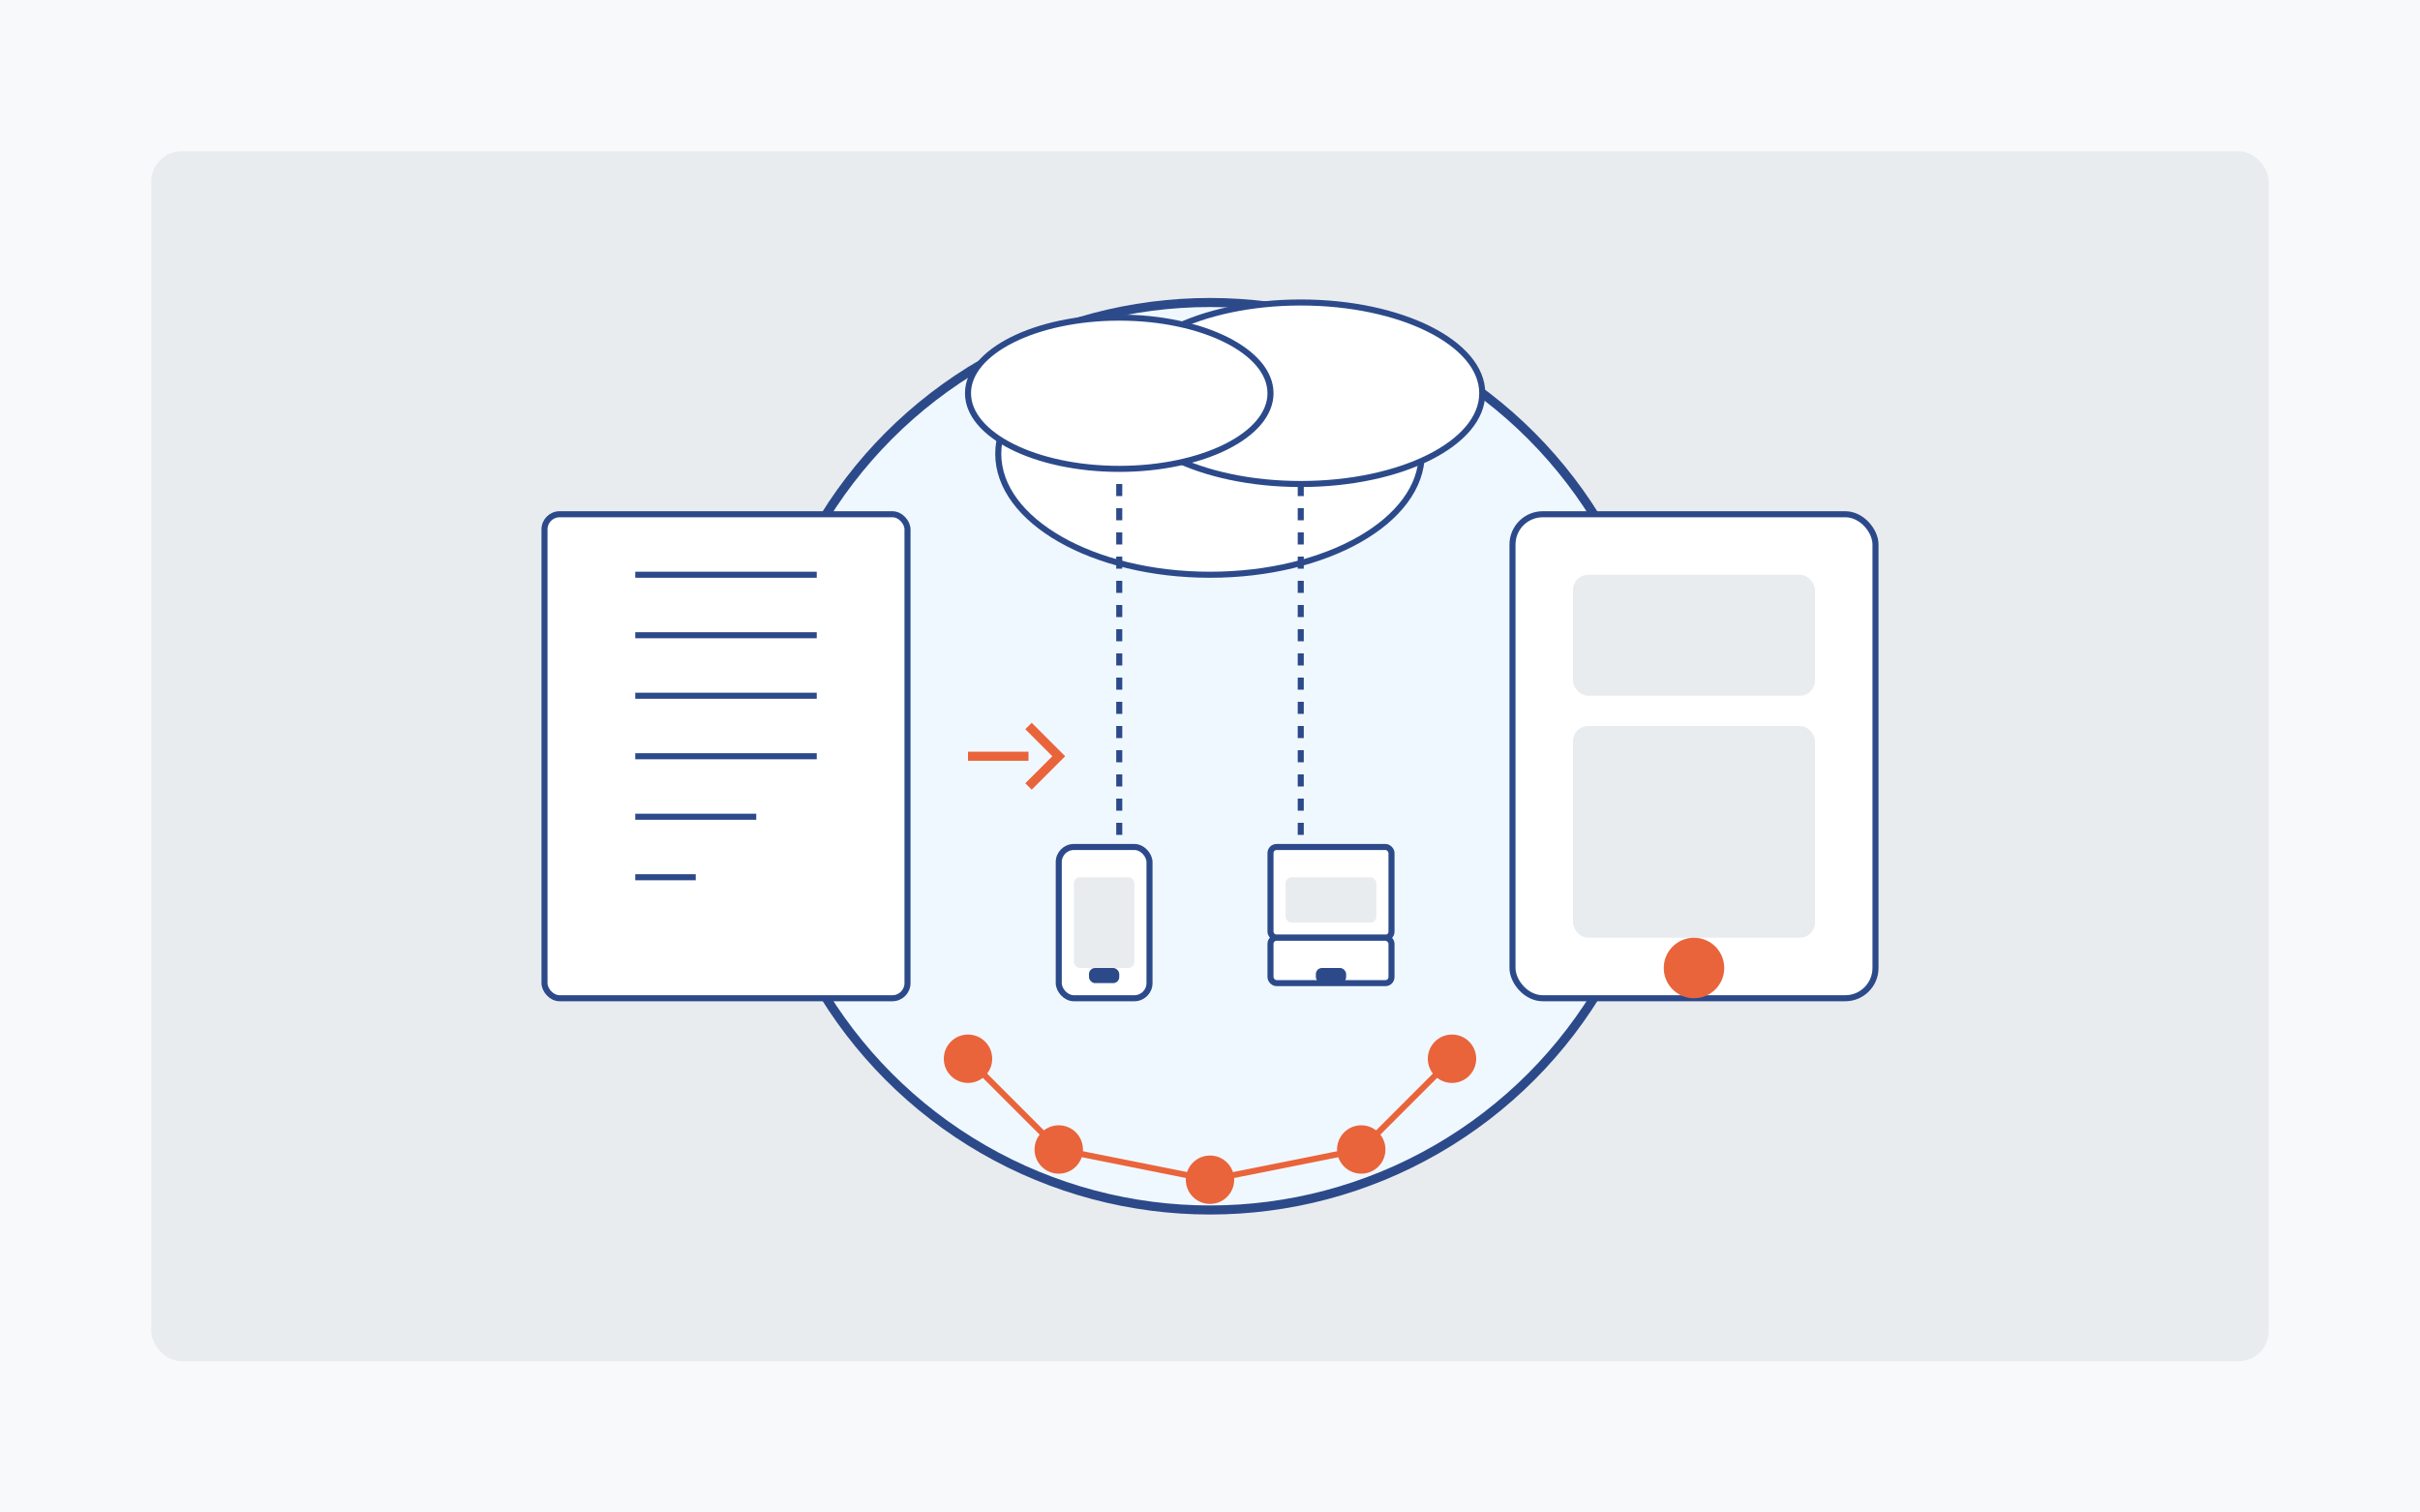 <svg width="800" height="500" viewBox="0 0 800 500" fill="none" xmlns="http://www.w3.org/2000/svg">
  <rect width="800" height="500" fill="#f8f9fa"/>
  <rect x="50" y="50" width="700" height="400" rx="10" fill="#e9ecef"/>
  
  <!-- Digital transformation elements -->
  <circle cx="400" cy="250" r="150" fill="#f0f8ff" stroke="#2c4a8a" stroke-width="3"/>
  
  <!-- Old to new -->
  <rect x="180" y="170" width="120" height="160" rx="5" fill="white" stroke="#2c4a8a" stroke-width="2"/>
  <line x1="210" y1="190" x2="270" y2="190" stroke="#2c4a8a" stroke-width="2"/>
  <line x1="210" y1="210" x2="270" y2="210" stroke="#2c4a8a" stroke-width="2"/>
  <line x1="210" y1="230" x2="270" y2="230" stroke="#2c4a8a" stroke-width="2"/>
  <line x1="210" y1="250" x2="270" y2="250" stroke="#2c4a8a" stroke-width="2"/>
  <line x1="210" y1="270" x2="250" y2="270" stroke="#2c4a8a" stroke-width="2"/>
  <line x1="210" y1="290" x2="230" y2="290" stroke="#2c4a8a" stroke-width="2"/>
  
  <!-- Arrow -->
  <path d="M320 250H340" stroke="#e9643b" stroke-width="3"/>
  <path d="M340 240L350 250L340 260" fill="none" stroke="#e9643b" stroke-width="3"/>
  
  <!-- New digital system -->
  <rect x="500" y="170" width="120" height="160" rx="10" fill="white" stroke="#2c4a8a" stroke-width="2"/>
  <rect x="520" y="190" width="80" height="40" rx="5" fill="#e9ecef"/>
  <rect x="520" y="240" width="80" height="70" rx="5" fill="#e9ecef"/>
  <circle cx="560" cy="320" r="10" fill="#e9643b"/>
  
  <!-- Data cloud -->
  <ellipse cx="400" cy="150" rx="70" ry="40" fill="white" stroke="#2c4a8a" stroke-width="2"/>
  <ellipse cx="430" cy="130" rx="60" ry="30" fill="white" stroke="#2c4a8a" stroke-width="2"/>
  <ellipse cx="370" cy="130" rx="50" ry="25" fill="white" stroke="#2c4a8a" stroke-width="2"/>
  <path d="M370 160L370 280" stroke="#2c4a8a" stroke-width="2" stroke-dasharray="4 4"/>
  <path d="M430 160L430 280" stroke="#2c4a8a" stroke-width="2" stroke-dasharray="4 4"/>
  
  <!-- Mobile/devices -->
  <rect x="350" y="280" width="30" height="50" rx="5" fill="white" stroke="#2c4a8a" stroke-width="2"/>
  <rect x="360" y="320" width="10" height="5" rx="2" fill="#2c4a8a"/>
  <rect x="355" y="290" width="20" height="30" rx="2" fill="#e9ecef"/>
  
  <rect x="420" y="280" width="40" height="30" rx="2" fill="white" stroke="#2c4a8a" stroke-width="2"/>
  <rect x="420" y="310" width="40" height="15" rx="2" fill="white" stroke="#2c4a8a" stroke-width="2"/>
  <rect x="435" y="320" width="10" height="5" rx="2" fill="#2c4a8a"/>
  <rect x="425" y="290" width="30" height="15" rx="2" fill="#e9ecef"/>
  
  <!-- Connected points -->
  <circle cx="320" cy="350" r="8" fill="#e9643b"/>
  <circle cx="350" cy="380" r="8" fill="#e9643b"/>
  <circle cx="400" cy="390" r="8" fill="#e9643b"/>
  <circle cx="450" cy="380" r="8" fill="#e9643b"/>
  <circle cx="480" cy="350" r="8" fill="#e9643b"/>
  
  <path d="M320 350L350 380L400 390L450 380L480 350" stroke="#e9643b" stroke-width="2"/>
</svg>